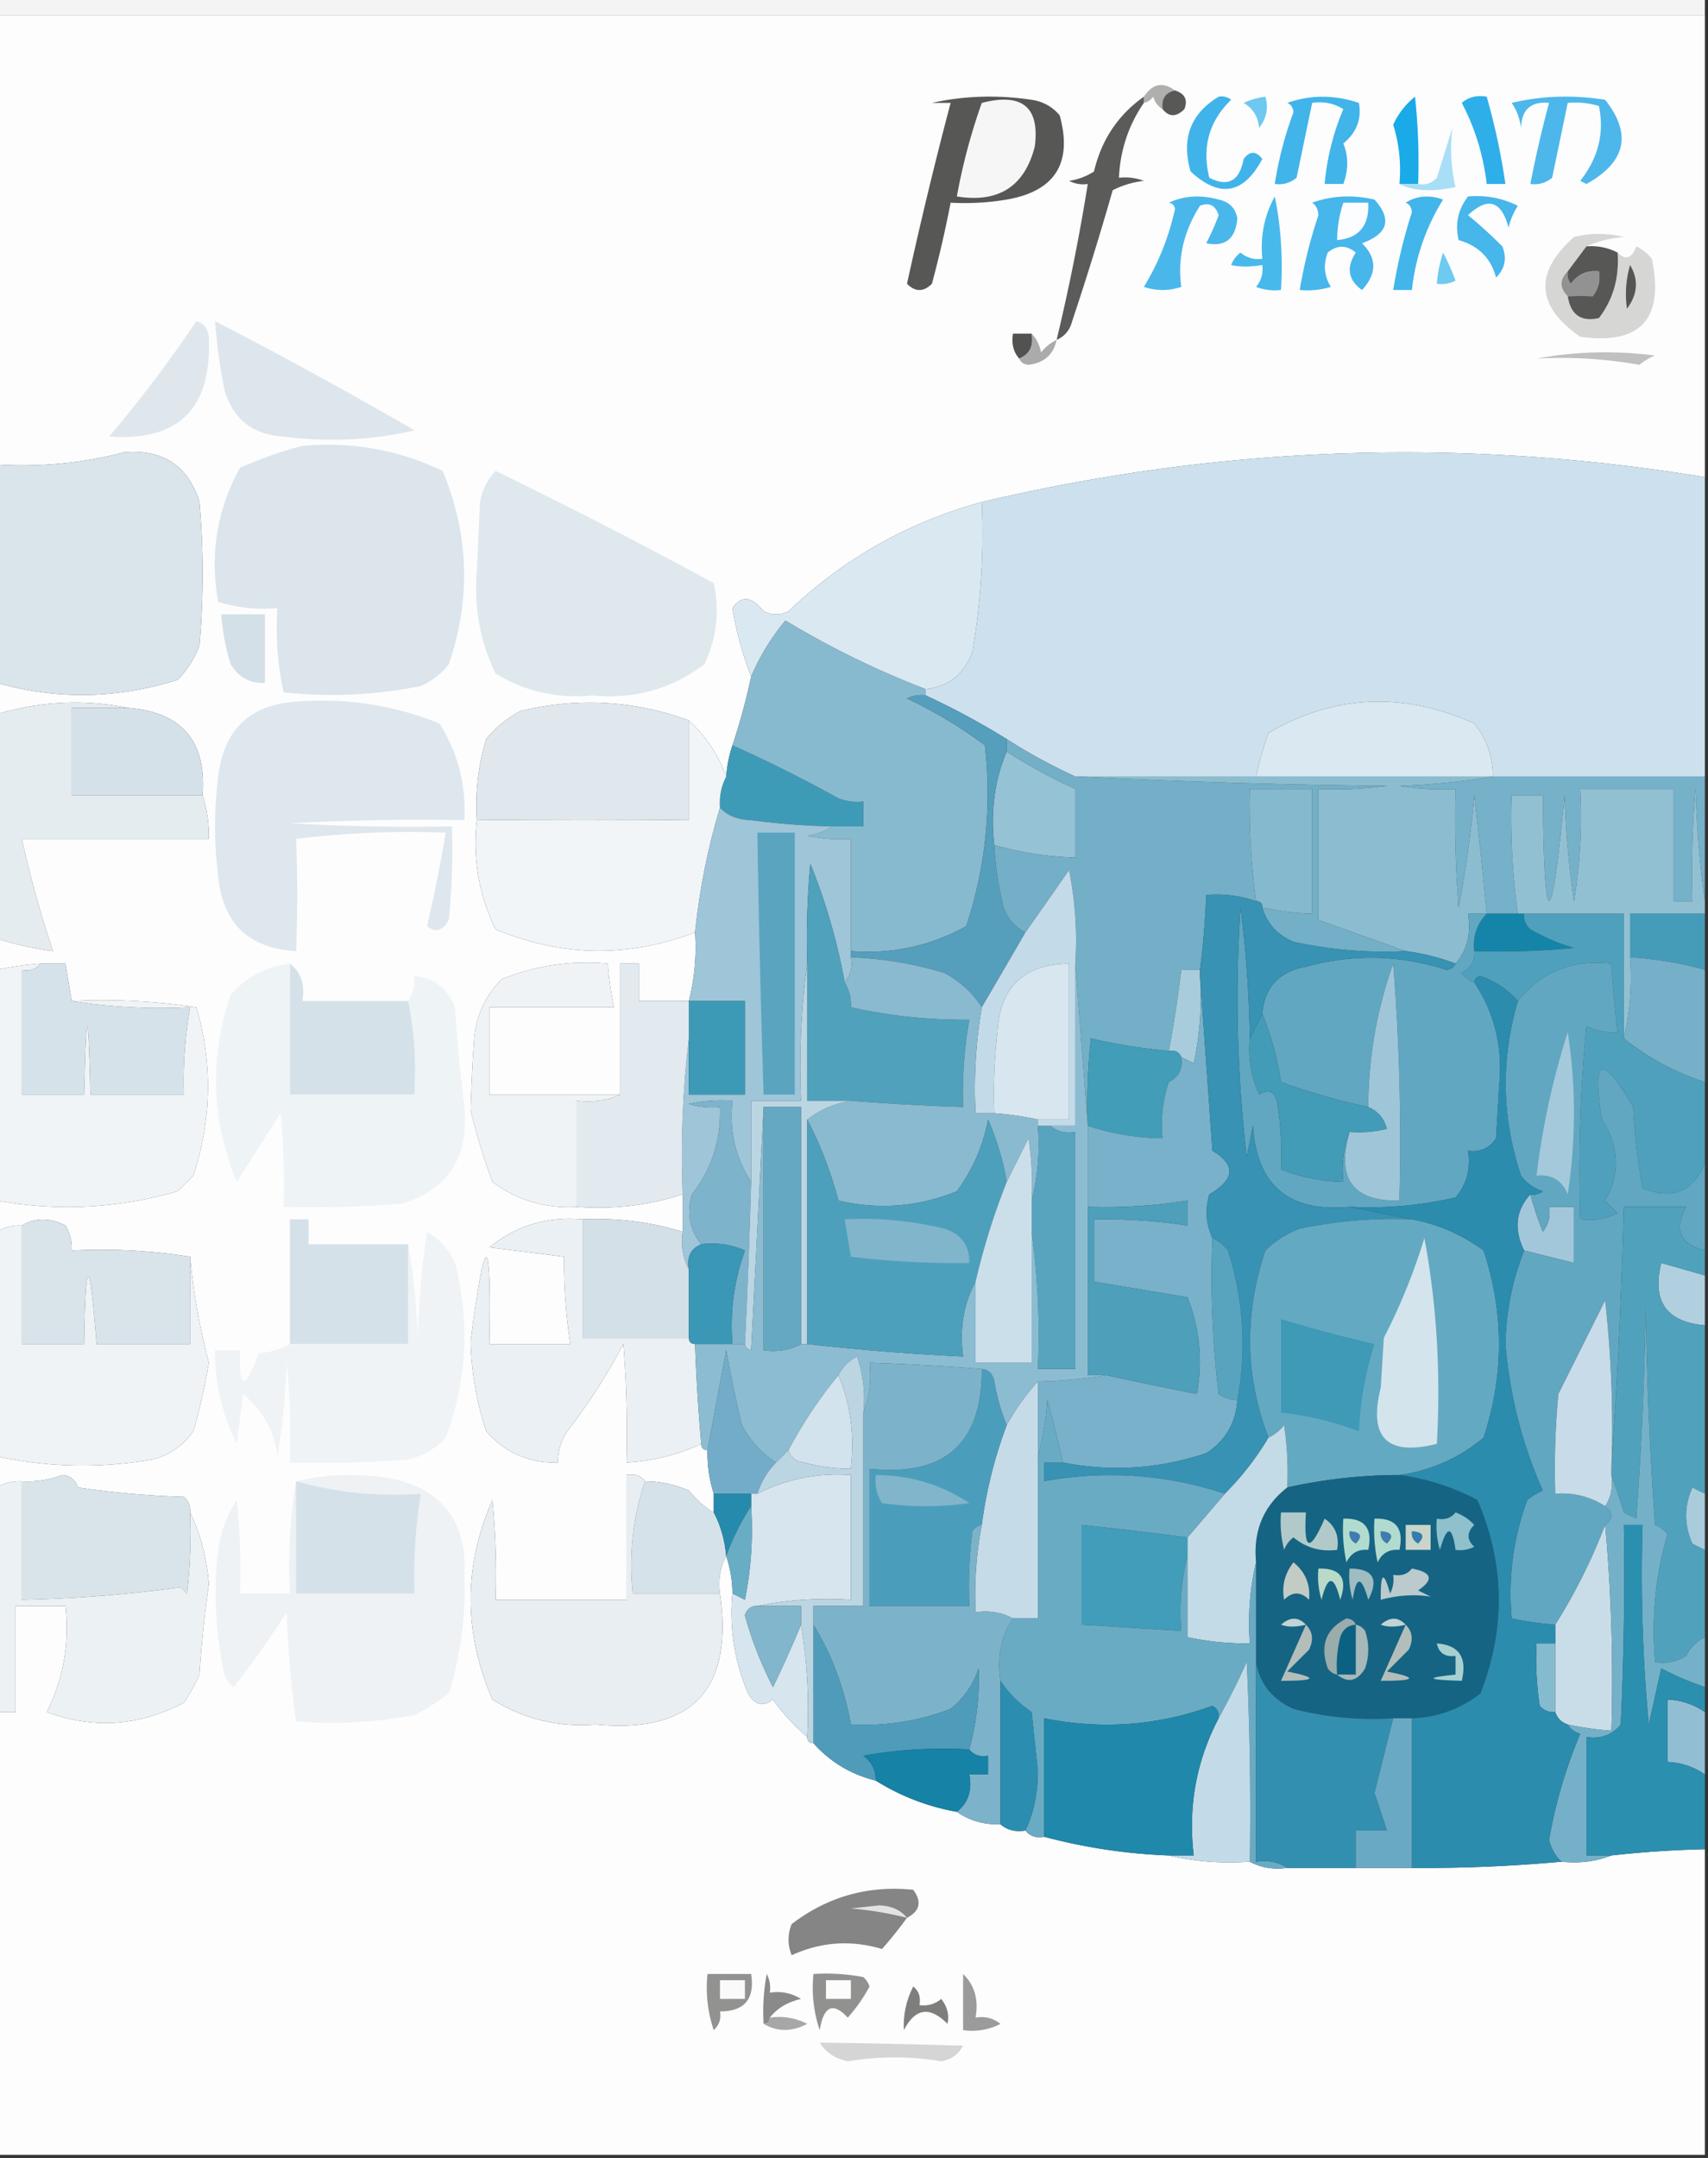 <svg xmlns="http://www.w3.org/2000/svg" width="274" height="346" style="shape-rendering:geometricPrecision;text-rendering:geometricPrecision;image-rendering:optimizeQuality;fill-rule:evenodd;clip-rule:evenodd"><rect width="100%" height="100%" fill="#333333" stroke="none"/><path style="opacity:1" fill="#f4f4f4" d="M-.5-.5h274v3H-.5v-3z"/><path style="opacity:1" fill="#fdfdfe" d="M-.5 2.5h274v74c-38.97-6.39-77.636-5.057-116 4-11.853 3.257-22.187 9.09-31 17.5-1.333.667-2.667.667-4 0-1.911-2.4-3.578-2.566-5-.5a54.502 54.502 0 0 0 3 11 102.904 102.904 0 0 1-3 11 20.69 20.69 0 0 0-1 5c-1.271-3.468-3.271-6.468-6-9-8.812-3.206-17.812-3.706-27-1.5a18.12 18.12 0 0 0-5.5 4.5 36.132 36.132 0 0 0-1.5 13c-.67 6.18.33 12.014 3 17.5 10.623 4.415 21.289 4.582 32 .5.256 3.769-.077 7.436-1 11h-8v-6h-3v21h-21v-14h20a51.648 51.648 0 0 1-1-7c-5.902-.538-11.569.295-17 2.5-2.849 2.866-4.349 6.366-4.5 10.5a260.782 260.782 0 0 0-.5 10.5 98.871 98.871 0 0 0 3.5 11.5c3.968 2.952 8.468 4.286 13.5 4 5.859.449 11.525-.217 17-2v6a46.93 46.93 0 0 0-16-2c-5.668-.503-10.668.997-15 4.5l12 1.5c-.063 4.703.27 9.37 1 14h-13c.351-18.39-.649-18.557-3-.5a49.693 49.693 0 0 0 2.5 14.5c3.065 3.449 6.898 5.116 11.5 5-.009-1.808.491-3.475 1.5-5a96.99 96.99 0 0 0 9-14c.5 6.325.666 12.658.5 19 4.227-.244 8.227-1.244 12-3 0 .667.333 1 1 1a21.435 21.435 0 0 0 1 7v3c-1.125-.563-2.459-1.73-4-3.5a17.758 17.758 0 0 0-7-1.5c-.709-.904-1.709-1.237-3-1v20h-21c.166-5.344 0-10.677-.5-16-4.659 10.618-4.659 21.285 0 32 5.03 3.132 10.53 4.466 16.5 4 15.522 1.477 22.189-5.523 20-21-.295-2.235.039-4.235 1-6a19.22 19.22 0 0 1 1 6c-.51 5.572.323 10.905 2.5 16 1.079 1.894 2.413 2.227 4 1a32.859 32.859 0 0 0 5.5 6c0 .667.333 1 1 1 2.666 3.004 5.999 5.004 10 6a36.345 36.345 0 0 0 13 5c2.015 1.424 4.348 2.09 7 2 1.068.934 2.401 1.268 4 1 .709.904 1.709 1.237 3 1a90.59 90.59 0 0 0 20 3c4.134.985 8.468 1.318 13 1 1.765.961 3.765 1.295 6 1h20c8.021.058 16.021-.276 24-1 2.885.306 5.552-.027 8-1 4.982-.553 9.982-.887 15-1v49H-.5v-71h3v-17h8c.663 6.044-.337 11.711-3 17 7.524 2.776 14.857 2.276 22-1.5a29.465 29.465 0 0 0 2.5-4.5c.307-4.857.807-9.69 1.5-14.5-.316-4.157-1.316-7.99-3-11.5.086-.996-.248-1.829-1-2.5-5.696-.17-11.362-.67-17-1.5-.387-1.22-1.22-1.887-2.5-2a15.892 15.892 0 0 1-6.5 1c-1.459-.067-2.792.266-4 1v-5c8.227 1.797 16.56 1.964 25 .5 2.696-.69 4.863-2.19 6.5-4.5a96.448 96.448 0 0 0 2.5-11c-1.489-5.702-2.489-11.369-3-17-6.145-.99-12.478-1.323-19-1a6.846 6.846 0 0 0-1-4c-2.473-1.297-4.807-1.297-7 0-1.459-.067-2.792.266-4 1v-5c9.824 1.755 19.49 1.255 29-1.5l2.5-2.5c2.967-8.978 3.133-17.978.5-27-6.634-.997-13.3-1.33-20-1l-1-6h-4a51.56 51.56 0 0 0-7 1v-5a54.073 54.073 0 0 0 9 2 179.095 179.095 0 0 1-5-18h30a21.445 21.445 0 0 0-1-7c.65-8.681-3.35-13.348-12-14-6.949-1.406-13.949-1.073-21 1v-5c9.66 2.725 19.328 2.558 29-.5a15.83 15.83 0 0 0 3.5-5.5c.667-7.667.667-15.333 0-23-1.806-5.787-5.806-8.454-12-8-6.631 1.745-13.465 2.412-20.5 2v-72z"/><path style="opacity:1" fill="#afafae" d="M188.5 14.5c-1.548.321-2.215 1.321-2 3-.722-.418-1.222-1.084-1.5-2-.383.556-.883.89-1.5 1v-1c1.379-2.097 3.045-2.43 5-1z"/><path style="opacity:1" fill="#585857" d="M188.5 14.5c1.585.502 2.085 1.502 1.5 3-1.292 1.291-2.458 1.291-3.5 0-.215-1.679.452-2.679 2-3z"/><path style="opacity:1" fill="#575756" d="M149.5 16.5c5.15-1.15 10.484-1.317 16-.5 1.829.273 3.329 1.107 4.5 2.5 2.096 7.647-.738 12.147-8.5 13.5a40.939 40.939 0 0 1-9 .5 184.12 184.12 0 0 1-3 13c-1.333 1.333-2.667 1.333-4 0a699.656 699.656 0 0 1 7-29h-3z"/><path style="opacity:1" fill="#2fafe9" d="M234.5 16.5c1.068-.934 2.401-1.268 4-1a105.818 105.818 0 0 1 3 14h-3c-.557-4.665-1.89-8.998-4-13z"/><path style="opacity:1" fill="#4db7eb" d="M242.5 16.5c4.816-1.15 9.816-1.316 15-.5 4.339 5.494 3.339 9.994-3 13.5l-1-.5c2.898-3.663 3.898-7.663 3-12a12.935 12.935 0 0 0-5-.5c-.829 3.986-1.663 7.986-2.5 12-1.011.837-2.178 1.17-3.5 1a184.12 184.12 0 0 1 3-13c-2.888-.28-4.388 1.053-4.5 4-.21-1.558-.71-2.892-1.5-4z"/><path style="opacity:1" fill="#f6f6f6" d="M157.5 16.5c6.486-1.665 9.319.668 8.5 7-1.636 6.4-5.802 9.067-12.5 8a95.79 95.79 0 0 1 4-15z"/><path style="opacity:1" fill="#1aaae7" d="M227.5 29.5h-3c.284-3.277-.049-6.443-1-9.5a12.135 12.135 0 0 1 3.5-4.5c.499 4.655.666 9.322.5 14z"/><path style="opacity:1" fill="#40b4ea" d="M195.5 15.5a2.427 2.427 0 0 1 2 .5c-3.546 3.452-4.713 7.618-3.5 12.5 3.008 1.532 4.842.532 5.5-3 1-1.333 2-1.333 3 0-3.008 5.635-6.841 6.302-11.5 2-1.526-5.261-.026-9.261 4.5-12z"/><path style="opacity:1" fill="#6ec8f0" d="M199.5 16.5a11.985 11.985 0 0 1 3.5-1c.52 1.789.187 3.456-1 5-.2-1.82-1.034-3.153-2.5-4z"/><path style="opacity:1" fill="#5b5b5a" d="M183.5 15.5v1c-2.453 3.562-3.787 7.562-4 12a8.435 8.435 0 0 1 4 .5 14.729 14.729 0 0 0-5 1.5 500.044 500.044 0 0 1-6.5 21c-.377 1.442-1.21 2.442-2.5 3a329.017 329.017 0 0 0 5-25 4.932 4.932 0 0 1-3-.5 10.255 10.255 0 0 0 4-1.5c1.191-5.066 3.857-9.066 8-12z"/><path style="opacity:1" fill="#41b4ea" d="M206.5 16.5c3.733-1.321 7.566-1.321 11.5 0 .458 2.596-.375 4.763-2.5 6.5.833 2.081.833 4.248 0 6.5h-3a39.693 39.693 0 0 1 3-12c-1.545-.952-3.212-1.285-5-1-.829 3.986-1.663 7.986-2.5 12-1.011.837-2.178 1.17-3.5 1a58.483 58.483 0 0 1 3-11.5c-.07-.765-.403-1.265-1-1.5z"/><path style="opacity:1" fill="#a9dff6" d="M224.5 29.5h3c1.175.219 2.175-.114 3-1l2.5-8a27.232 27.232 0 0 0 .5 9.5c-3.783.805-6.783.638-9-.5z"/><path style="opacity:1" fill="#4ab7eb" d="M187.5 32.5c2.466-1.134 5.133-1.3 8-.5 1.68.347 2.68 1.347 3 3-.285 3.301-1.952 4.635-5 4a37.151 37.151 0 0 0 2-4.5c-.535-1.601-1.535-2.101-3-1.5-2.611 4.099-3.611 8.432-3 13-2 .667-4 .667-6 0 2.329-3.805 3.996-7.972 5-12.5-.124-.607-.457-.94-1-1z"/><path style="opacity:1" fill="#47b6eb" d="M210.5 32.5c3.14-1.14 6.473-1.308 10-.5 2.841 3.159 2.174 5.492-2 7 2.401 2.38 2.401 4.88 0 7.5-2.229-1.6-2.562-3.6-1-6-1.506-1.247-3.006-1.247-4.5 0-.743 1.94-.576 3.774.5 5.5-1.634.493-3.301.66-5 .5a78.972 78.972 0 0 1 3-12c-.043-.916-.376-1.583-1-2z"/><path style="opacity:1" fill="#fbfdfe" d="M215.5 32.5h4c.176 3.692-1.491 5.692-5 6 .017-2.065.35-4.065 1-6z"/><path style="opacity:1" fill="#42b5ea" d="M225.5 32.5c1.788-1.122 3.788-1.29 6-.5a34.243 34.243 0 0 0-5 14.5h-3a86.042 86.042 0 0 1 3-12.5c-.07-.765-.403-1.265-1-1.5z"/><path style="opacity:1" fill="#46b6eb" d="M235.5 31.5c2.82-.253 5.486.247 8 1.5a11.339 11.339 0 0 0-1.5 3.5c-1.14-4.325-3.307-4.991-6.5-2a71.201 71.201 0 0 1 5.5 5c.774 1.903.44 3.57-1 5-.818-3.095-2.818-5.095-6-6-.609-2.565-.109-4.898 1.5-7z"/><path style="opacity:1" fill="#48b9eb" d="M204.5 31.5c.987 4.805 1.321 9.805 1 15a8.435 8.435 0 0 1-4-.5c.837-1.011 1.17-2.178 1-3.5-1.946.307-3.613.307-5 0a4.458 4.458 0 0 1 1.5-2c1.011.837 2.178 1.17 3.5 1-.345-3.615.322-6.948 2-10z"/><path style="opacity:1" fill="#6ecaf0" d="M231.5 40.5a36.287 36.287 0 0 1 2 4.5 4.932 4.932 0 0 1-3 .5 20.691 20.691 0 0 1 1-5z"/><path style="opacity:1" fill="#d6d6d5" d="m254.5 39.5-3 4c-1.333 1.333-1.333 2.667 0 4 .465 2.973 2.132 4.14 5 3.5 2.279-2.954 3.279-6.454 3-10.5 1.287 1.268 2.287.935 3-1a7.248 7.248 0 0 1 2.5 2c2 9.664-1.833 13.83-11.5 12.5-7.095-4.938-7.428-10.272-1-16a16.25 16.25 0 0 1 8 0c-2.208.19-4.208.69-6 1.5z"/><path style="opacity:1" fill="#929292" d="M251.5 43.5a2.429 2.429 0 0 0 .5 2c1.11-1.537 2.61-2.203 4.5-2 .262 1.478-.071 2.811-1 4a50.238 50.238 0 0 0-4 0c-1.333-1.333-1.333-2.667 0-4z"/><path style="opacity:1" fill="#555554" d="M261.5 42.5c1.395 2.347 1.228 4.68-.5 7a16.597 16.597 0 0 1 .5-7z"/><path style="opacity:1" fill="#575756" d="M254.5 39.5c1.792-.134 3.458.2 5 1 .279 4.046-.721 7.546-3 10.5-2.868.64-4.535-.527-5-3.5a50.238 50.238 0 0 1 4 0c.929-1.189 1.262-2.522 1-4-1.89-.203-3.39.463-4.5 2a2.429 2.429 0 0 1-.5-2l3-4z"/><path style="opacity:1" fill="#525251" d="M165.5 53.5c.343 1.983-.324 3.317-2 4-.934-1.068-1.268-2.401-1-4h3z"/><path style="opacity:1" fill="#ababab" d="M165.5 53.5c.768.763 1.268 1.763 1.5 3 .708-.88 1.542-1.547 2.5-2-.479 2.344-1.979 3.678-4.5 4-.765-.07-1.265-.403-1.5-1 1.676-.683 2.343-2.017 2-4z"/><path style="opacity:1" fill="silver" d="M246.5 57.5c6.153-1.153 12.486-1.32 19-.5a9.465 9.465 0 0 0-2.5 1.5 70.918 70.918 0 0 0-16.5-1z"/><path style="opacity:1" fill="#dfe7ed" d="M31.5 51.5c1.15.291 1.816 1.124 2 2.5.528 11.473-4.805 16.806-16 16a208.216 208.216 0 0 0 14-18.5z"/><path style="opacity:1" fill="#dde6ec" d="M34.5 51.5a750.737 750.737 0 0 1 32 17.5c-6.892 1.59-13.892 1.924-21 1-4.963-.302-8.13-2.802-9.5-7.5a93.554 93.554 0 0 1-1.5-11z"/><path style="opacity:1" fill="#cce1ed" d="M273.5 76.5v48h-34c-.003-3.175-1.003-6.008-3-8.5-11.385-5.134-22.385-4.634-33 1.5a54.86 54.86 0 0 0-2 7h-29a87.45 87.45 0 0 1-11-6 121.345 121.345 0 0 0-13-7v-1c3.738-.452 6.238-2.452 7.5-6a111.648 111.648 0 0 0 1.5-24c38.364-9.057 77.03-10.39 116-4z"/><path style="opacity:1" fill="#dae4eb" d="M-.5 109.5v-35c7.035.412 13.869-.255 20.5-2 6.194-.454 10.194 2.213 12 8 .667 7.667.667 15.333 0 23a15.83 15.83 0 0 1-3.5 5.5c-9.672 3.058-19.34 3.225-29 .5z"/><path style="opacity:1" fill="#dbe5eb" d="M48.5 71.5c7.913-.72 15.413.614 22.5 4 4.245 10.18 4.579 20.514 1 31a11.532 11.532 0 0 1-4.5 3.5 71.622 71.622 0 0 1-22 1c-.967-4.401-1.3-8.901-1-13.5-3.277.284-6.443-.05-9.5-1-1.366-7.633-.2-14.8 3.5-21.5 3.35-1.486 6.684-2.653 10-3.5z"/><path style="opacity:1" fill="#dae8f1" d="M157.5 80.5c.363 8.07-.137 16.07-1.5 24-1.262 3.548-3.762 5.548-7.5 6a141.989 141.989 0 0 1-22.5-11 35.787 35.787 0 0 0-5.5 9 54.502 54.502 0 0 1-3-11c1.422-2.066 3.089-1.9 5 .5 1.333.667 2.667.667 4 0 8.813-8.41 19.147-14.243 31-17.5z"/><path style="opacity:1" fill="#dfe8ed" d="M79.5 75.5a865.933 865.933 0 0 1 35 18c.984 4.433.484 8.766-1.5 13-5.259 3.984-11.259 5.651-18 5-5.616.542-10.783-.625-15.5-3.5-2.493-5.162-3.493-10.662-3-16.5l.5-11c.366-1.952 1.2-3.618 2.5-5z"/><path style="opacity:1" fill="#d4e0e8" d="M35.5 98.5h7v11c-2.403.107-4.236-.893-5.5-3a34.084 34.084 0 0 1-1.5-8z"/><path style="opacity:1" fill="#d5e1e9" d="M20.5 113.5c8.65.652 12.65 5.319 12 14h-21v-14h9z"/><path style="opacity:1" fill="#d9e8f1" d="M239.5 124.5h-38a54.86 54.86 0 0 1 2-7c10.615-6.134 21.615-6.634 33-1.5 1.997 2.492 2.997 5.325 3 8.5z"/><path style="opacity:1" fill="#dee7ed" d="M47.5 112.5c7.966-.633 15.633.534 23 3.5 2.964 4.686 4.297 9.853 4 15.5-9.34-.166-18.673 0-28 .5 8.66.5 17.327.666 26 .5.166 5.011 0 10.011-.5 15-.965 1.76-2.132 2.094-3.5 1a240.96 240.96 0 0 0 3-15 151.141 151.141 0 0 0-24 1c.244 5.884.244 11.884 0 18-7.607-.441-11.774-4.441-12.5-12a64.247 64.247 0 0 1 0-16c.911-7.518 5.078-11.518 12.5-12z"/><path style="opacity:1" fill="#e0e8ed" d="M110.5 115.5v16c-11.166-.1-22.5-.1-34 0-.29-4.436.21-8.77 1.5-13a18.12 18.12 0 0 1 5.5-4.5c9.188-2.206 18.188-1.706 27 1.5z"/><path style="opacity:1" fill="#3e9bb7" d="M117.5 119.5a220.444 220.444 0 0 1 17 8.5 8.43 8.43 0 0 0 4 .5v4h-5a113.902 113.902 0 0 1-13-1c-2.14-.056-3.806-.723-5-2-.134-1.792.199-3.458 1-5a20.69 20.69 0 0 1 1-5z"/><path style="opacity:1" fill="#95c2d5" d="M161.5 120.5a88.247 88.247 0 0 0 11 6v11a52.88 52.88 0 0 1-13-2c-.608-5.444.058-10.444 2-15z"/><path style="opacity:1" fill="#75b1c9" d="M239.5 124.5h34v20a159.141 159.141 0 0 1-1.5-18 162.597 162.597 0 0 0-.5 18h-3v-18h-15a81.883 81.883 0 0 1-1 18 146.655 146.655 0 0 1-1.5-17c-2.144 22.578-3.31 22.578-3.5 0h-5a111.911 111.911 0 0 0 1 19h-5a800.176 800.176 0 0 0-2-19 177.36 177.36 0 0 1-2.5 18c-.5-6.325-.666-12.658-.5-19a40.914 40.914 0 0 1-9-.5c5.184-.174 10.184-.674 15-1.5z"/><path style="opacity:1" fill="#f2f5f7" d="M110.5 115.5c2.729 2.532 4.729 5.532 6 9-.801 1.542-1.134 3.208-1 5-1.951 6.424-3.285 13.091-4 20-10.711 4.082-21.377 3.915-32-.5-2.67-5.486-3.67-11.32-3-17.5 11.5-.1 22.834-.1 34 0v-16z"/><path style="opacity:1" fill="#e5ecf0" d="M20.5 113.5h-9v14h21a21.445 21.445 0 0 1 1 7h-30a179.095 179.095 0 0 0 5 18 54.073 54.073 0 0 1-9-2v-36c7.051-2.073 14.051-2.406 21-1z"/><path style="opacity:1" fill="#88bacf" d="M148.5 110.5v1a4.934 4.934 0 0 0-3 .5 72.028 72.028 0 0 1 12.5 7.5c1.111 9.921.111 19.588-3 29-5.723 3.179-11.89 4.512-18.5 4v-18a24.935 24.935 0 0 1-7-.5c1.558-.21 2.891-.71 4-1.5h5v-4a8.43 8.43 0 0 1-4-.5 220.444 220.444 0 0 0-17-8.5 102.904 102.904 0 0 0 3-11 35.787 35.787 0 0 1 5.5-9 141.989 141.989 0 0 0 22.5 11z"/><path style="opacity:1" fill="#559ebc" d="M148.5 111.5a121.345 121.345 0 0 1 13 7v2c-1.942 4.556-2.608 9.556-2 15a52.016 52.016 0 0 0 1.5 10c.66 1.824 1.827 3.157 3.5 4a2117.87 2117.87 0 0 1-7 12c-1.477-2.307-3.477-4.14-6-5.5a58.886 58.886 0 0 0-15-2.5v-1c6.61.512 12.777-.821 18.5-4 3.111-9.412 4.111-19.079 3-29a72.028 72.028 0 0 0-12.5-7.5 4.934 4.934 0 0 1 3-.5z"/><path style="opacity:1" fill="#73afc7" d="M161.5 118.5a87.45 87.45 0 0 0 11 6c16.495.832 33.162 1.332 50 1.5a60.931 60.931 0 0 1-11 .5v21c4.691 1.67 9.358 3.337 14 5a67.63 67.63 0 0 1-18-1.5c-2.579-1.076-4.246-2.909-5-5.5 2.627.592 5.294.925 8 1v-20h-10c-.14 6.036.193 12.036 1 18-2.554-.888-5.221-1.221-8-1a128.323 128.323 0 0 1-1 12h-3a177.859 177.859 0 0 1-2 13 91.678 91.678 0 0 1-12.5-2 98.432 98.432 0 0 0-.5 14l-2-26a57.15 57.15 0 0 0-1-15c-2.356 3.4-4.689 6.733-7 10-1.673-.843-2.84-2.176-3.5-4a52.016 52.016 0 0 1-1.5-10 52.88 52.88 0 0 0 13 2v-11a88.247 88.247 0 0 1-11-6v-2z"/><path style="opacity:1" fill="#85b9ce" d="M202.5 145.5c0-.667-.333-1-1-1a114.269 114.269 0 0 1-1-18h10v20a41.541 41.541 0 0 1-8-1z"/><path style="opacity:1" fill="#9ec5d8" d="M115.5 129.5c1.194 1.277 2.86 1.944 5 2 4.318.582 8.651.915 13 1-1.109.79-2.442 1.29-4 1.5 2.31.497 4.643.663 7 .5v19c.268 1.599-.066 2.932-1 4a97.04 97.04 0 0 0-5.5-19 128.507 128.507 0 0 0-.5 16c-.992 7.148-1.325 14.481-1 22h-8v13c-2.535-3.855-3.535-8.188-3-13a24.935 24.935 0 0 0-7 .5 12.93 12.93 0 0 0 5 .5c.185 5.281-1.315 9.948-4.5 14-.867 3.021-.367 5.688 1.5 8-1.676.683-2.343 2.017-2 4-.961-1.765-1.295-3.765-1-6v-6c-.326-8.517.007-16.85 1-25v9h9v-15h-9c.923-3.564 1.256-7.231 1-11 .715-6.909 2.049-13.576 4-20z"/><path style="opacity:1" fill="#5aa4bf" d="M121.5 133.5h6v42h-5a2546.088 2546.088 0 0 1-1-42z"/><path style="opacity:1" fill="#8bbcd0" d="M172.5 124.5h67c-4.816.826-9.816 1.326-15 1.5 2.982.498 5.982.665 9 .5-.166 6.342 0 12.675.5 19a177.36 177.36 0 0 0 2.5-18 800.176 800.176 0 0 1 2 19h-3c.536 3.198-.131 5.865-2 8a35.15 35.15 0 0 0-8-2c-4.642-1.663-9.309-3.33-14-5v-21a60.931 60.931 0 0 0 11-.5 1237.634 1237.634 0 0 1-50-1.5z"/><path style="opacity:1" fill="#92c0d3" d="M273.5 144.5v2h-12v7c.318 4.532-.015 8.866-1 13v-20h-17a111.911 111.911 0 0 1-1-19h5c.19 22.578 1.356 22.578 3.5 0 .17 5.696.67 11.362 1.5 17a81.883 81.883 0 0 0 1-18h15v18h3c-.166-6.009.001-12.009.5-18 .172 6.181.672 12.181 1.5 18z"/><path style="opacity:1" fill="#1485a8" d="M238.5 146.5h6c-.086.996.248 1.829 1 2.5a32.5 32.5 0 0 0 7 3c-5.323.499-10.656.666-16 .5-.247-2.358.419-4.358 2-6z"/><path style="opacity:1" fill="#459cb8" d="M273.5 146.5v9a56.464 56.464 0 0 0-12-2v-7h12z"/><path style="opacity:1" fill="#c3dbe8" d="M172.5 154.5v26h-6v-1h5v-25c-7.264.098-11.098 3.764-11.5 11a84.902 84.902 0 0 0-.5 13h-3a77.772 77.772 0 0 1 1-17 2117.87 2117.87 0 0 0 7-12c2.311-3.267 4.644-6.6 7-10a57.15 57.15 0 0 1 1 15z"/><path style="opacity:1" fill="#d7e6ef" d="M166.5 179.5a51.569 51.569 0 0 0-7-1 84.902 84.902 0 0 1 .5-13c.402-7.236 4.236-10.902 11.5-11v25h-5z"/><path style="opacity:1" fill="#61a7c1" d="M200.5 166.5c-.289 3.149.211 6.149 1.5 9 1.716-1.052 2.716-.386 3 2 .498 3.317.665 6.65.5 10a28.789 28.789 0 0 0 10 2c-.306-2.885.027-5.552 1-8-2.161 7.498.506 11.165 8 11a362.008 362.008 0 0 0-1-38c-2.64 7.412-3.973 15.079-4 23a109.58 109.58 0 0 1-14-4 50.163 50.163 0 0 0-3-11c.37-4.208 2.704-6.708 7-7.5 7.55-2.071 15.05-1.905 22.5.5.765-.07 1.265-.403 1.5-1 1.869-2.135 2.536-4.802 2-8h3c-1.581 1.642-2.247 3.642-2 6 .14 1.624-.527 2.79-2 3.5.544.717 1.211 1.217 2 1.5 3.267 4.904 4.6 10.404 4 16.5l-.5 8.5c-1.049 1.607-2.549 2.273-4.5 2 .458 2.894-.209 5.394-2 7.5a61.522 61.522 0 0 1-17 1.5c-9.721.91-14.888-3.423-15.5-13l-1 5a220.04 220.04 0 0 1-1-40 188.261 188.261 0 0 1 1.5 21z"/><path style="opacity:1" fill="#76b0c8" d="M261.5 153.5c4.106.24 8.106.907 12 2v18a40.87 40.87 0 0 1-13-7c.985-4.134 1.318-8.468 1-13z"/><path style="opacity:1" fill="#a9ccdc" d="M192.5 155.5v1a49.87 49.87 0 0 1-1 14 43.836 43.836 0 0 0-2-1c-.342-.838-1.008-1.172-2-1 .827-4.307 1.493-8.64 2-13h3z"/><path style="opacity:1" fill="#d5e1e8" d="M46.5 154.5c1.808 1.418 2.475 3.418 2 6h17c.987 4.805 1.32 9.805 1 15h-20v-21z"/><path style="opacity:1" fill="#d6e2e9" d="M6.5 154.5h4l1 6c6.145.99 12.478 1.323 19 1a68.241 68.241 0 0 0-1 14h-15c-.333-14.667-.667-14.667-1 0h-10v-20c1.291.237 2.291-.096 3-1z"/><path style="opacity:1" fill="#4fa0bc" d="M244.5 146.5h16v20a40.87 40.87 0 0 0 13 7v13c-1.936 4.63-5.269 5.964-10 4a102.63 102.63 0 0 1-1.5-13c-5.022-8.643-6.688-7.976-5 2 2.786 4.295 2.953 8.628.5 13l2 2a9.86 9.86 0 0 1-6 1 241.046 241.046 0 0 1 1-31 9.108 9.108 0 0 0 5 1 185.422 185.422 0 0 1-1-11c-6.247-.704-11.247 1.296-15 6-1.589-1.806-3.589-3.139-6-4-.607.124-.94.457-1 1-.789-.283-1.456-.783-2-1.5 1.473-.71 2.14-1.876 2-3.5 5.344.166 10.677-.001 16-.5a32.5 32.5 0 0 1-7-3c-.752-.671-1.086-1.504-1-2.5z"/><path style="opacity:1" fill="#4fa1bc" d="M135.5 157.5c.734 1.208 1.067 2.541 1 4a83.626 83.626 0 0 0 19 2 68.206 68.206 0 0 0-1 14 407.946 407.946 0 0 1-18-1h-7v-22c-.166-5.344.001-10.677.5-16a97.04 97.04 0 0 1 5.5 19z"/><path style="opacity:1" fill="#3d9ab7" d="M110.5 160.5h9v15h-9v-15z"/><path style="opacity:1" fill="#419db8" d="M187.5 168.5c.992-.172 1.658.162 2 1 .278 1.846-.389 3.18-2 4a21.127 21.127 0 0 0-1 9 38.989 38.989 0 0 1-12-2 98.432 98.432 0 0 1 .5-14 91.678 91.678 0 0 0 12.5 2z"/><path style="opacity:1" fill="#429bb7" d="M202.5 162.5a50.163 50.163 0 0 1 3 11 109.58 109.58 0 0 0 14 4c1.526.605 2.526 1.771 3 3.5a18.453 18.453 0 0 1-6 .5c-.973 2.448-1.306 5.115-1 8a28.789 28.789 0 0 1-10-2 50.464 50.464 0 0 0-.5-10c-.284-2.386-1.284-3.052-3-2-1.289-2.851-1.789-5.851-1.5-9l2-4z"/><path style="opacity:1" fill="#eef3f5" d="M46.5 154.5v21h20c.32-5.195-.013-10.195-1-15 .734-1.208 1.067-2.541 1-4 3.142.299 5.309 1.966 6.5 5 .322 5.352.822 10.686 1.5 16 .757 8.022-2.577 13.188-10 15.5-6.325.5-12.658.666-19 .5.166-5.011 0-10.011-.5-15l-7 11c-4.096-9.837-4.43-19.837-1-30 2.553-2.859 5.72-4.526 9.5-5z"/><path style="opacity:1" fill="#eff3f6" d="M99.5 175.5c-2.107.968-4.44 1.302-7 1v17c-5.032.286-9.532-1.048-13.5-4a98.871 98.871 0 0 1-3.5-11.5c.089-3.344.255-6.844.5-10.5.151-4.134 1.651-7.634 4.5-10.5 5.431-2.205 11.098-3.038 17-2.5a51.648 51.648 0 0 0 1 7h-20v14h21z"/><path style="opacity:1" fill="#e2eaef" d="M110.5 160.5v6c-.993 8.15-1.326 16.483-1 25-5.475 1.783-11.141 2.449-17 2v-17c2.56.302 4.893-.032 7-1v-21h3v6h8z"/><path style="opacity:1" fill="#f1f4f6" d="M6.5 154.5c-.709.904-1.709 1.237-3 1v20h10c.333-14.667.667-14.667 1 0h15a68.241 68.241 0 0 1 1-14c-6.522.323-12.855-.01-19-1 6.7-.33 13.366.003 20 1 2.633 9.022 2.467 18.022-.5 27l-2.5 2.5c-9.51 2.755-19.176 3.255-29 1.5v-37a51.56 51.56 0 0 1 7-1z"/><path style="opacity:1" fill="#78b1c9" d="M192.5 156.5c.667 9.175 1.333 18.509 2 28 3.784 2.271 3.617 4.604-.5 7-.703 2.429-.537 4.762.5 7-.331 8.36.002 16.693 1 25a5.576 5.576 0 0 0 3 1c-.254 3.675-1.92 6.509-5 8.5-7.552 2.525-15.219 3.025-23 1.5a163.198 163.198 0 0 0-2.5-10c-.181 3.195-.681 6.195-1.5 9v-12a74.85 74.85 0 0 0 11-1 774.643 774.643 0 0 0 14.5 3c.957-5.357.457-10.524-1.5-15.5l-15-2.5v-10a89.41 89.41 0 0 1 15 1v-4a84.029 84.029 0 0 1-16 1v-13a38.989 38.989 0 0 0 12 2 21.127 21.127 0 0 1 1-9c1.611-.82 2.278-2.154 2-4 .65.304 1.317.637 2 1a49.87 49.87 0 0 0 1-14z"/><path style="opacity:1" fill="#8abacf" d="M136.5 153.5a58.886 58.886 0 0 1 15 2.5c2.523 1.36 4.523 3.193 6 5.5a77.772 77.772 0 0 0-1 17h3c2.361.174 4.694.507 7 1v1c.317 4.202-.017 8.202-1 12a50.464 50.464 0 0 0-.5-10l-3.5 7a43.205 43.205 0 0 0-3-10c-.801 4.245-2.468 8.078-5 11.5-6.159 2.512-12.492 3.012-19 1.5-1.224-4.616-2.891-8.949-5-13 2.008-1.583 4.341-2.583 7-3 5.991.466 11.991.799 18 1a68.206 68.206 0 0 1 1-14 83.626 83.626 0 0 1-19-2c.067-1.459-.266-2.792-1-4 .934-1.068 1.268-2.401 1-4z"/><path style="opacity:1" fill="#7eb3cc" d="M120.5 189.5c-.238 8.671-.572 17.338-1 26h-2c-.41-5.167.257-10.167 2-15a13.116 13.116 0 0 0-7-1c-1.867-2.312-2.367-4.979-1.5-8 3.185-4.052 4.685-8.719 4.5-14a12.93 12.93 0 0 1-5-.5 24.935 24.935 0 0 1 7-.5c-.535 4.812.465 9.145 3 13z"/><path style="opacity:1" fill="#9ec6d8" d="M216.5 181.5a18.453 18.453 0 0 0 6-.5c-.474-1.729-1.474-2.895-3-3.5.027-7.921 1.36-15.588 4-23a362.008 362.008 0 0 1 1 38c-7.494.165-10.161-3.502-8-11z"/><path style="opacity:1" fill="#3792b3" d="M201.5 144.5c.667 0 1 .333 1 1 .754 2.591 2.421 4.424 5 5.5a67.63 67.63 0 0 0 18 1.5 35.15 35.15 0 0 1 8 2c-.235.597-.735.93-1.5 1-7.45-2.405-14.95-2.571-22.5-.5-4.296.792-6.63 3.292-7 7.5l-2 4a188.261 188.261 0 0 0-1.5-21 220.04 220.04 0 0 0 1 40l1-5c.612 9.577 5.779 13.91 15.5 13l10 2a73.575 73.575 0 0 0-18 1.5 15.83 15.83 0 0 0-5.5 3.5c-3.426 10.194-3.26 20.194.5 30a45.728 45.728 0 0 1-7 9c-9.459-3.112-19.126-3.779-29-2v-3h3c7.781 1.525 15.448 1.025 23-1.5 3.08-1.991 4.746-4.825 5-8.5 1.491-8.11.991-16.11-1.5-24-.708-.881-1.542-1.547-2.5-2-1.037-2.238-1.203-4.571-.5-7 4.117-2.396 4.284-4.729.5-7-.667-9.491-1.333-18.825-2-28v-1c.521-3.981.854-7.981 1-12 2.779-.221 5.446.112 8 1z"/><path style="opacity:1" fill="#d8e3ea" d="M30.5 201.5v14h-15c-1.135-14.47-1.802-14.47-2 0h-10v-19c2.193-1.297 4.527-1.297 7 0a6.846 6.846 0 0 1 1 4c6.522-.323 12.855.01 19 1z"/><path style="opacity:1" fill="#64a9c2" d="M226.5 195.5a27.868 27.868 0 0 1 11.5 5c3.288 10.011 3.288 20.011 0 30-3.887 3.271-8.387 5.271-13.5 6-6.09.013-12.09.68-18 2a50.464 50.464 0 0 0-.5-10c-.708.881-1.542 1.547-2.5 2-3.76-9.806-3.926-19.806-.5-30a15.83 15.83 0 0 1 5.5-3.5 73.575 73.575 0 0 1 18-1.5z"/><path style="opacity:1" fill="#a2c7da" d="M245.5 191.5a54.237 54.237 0 0 0 2 6c.929-1.189 1.262-2.522 1-4h4v9l-8-2c-1.677-3.427-1.344-6.427 1-9z"/><path style="opacity:1" fill="#58a4be" d="M194.5 198.5c.958.453 1.792 1.119 2.5 2 2.491 7.89 2.991 15.89 1.5 24a5.576 5.576 0 0 1-3-1 157.135 157.135 0 0 1-1-25z"/><path style="opacity:1" fill="#61a7c1" d="M273.5 186.5v14c-4.016-1.033-5.016-3.366-3-7h-10a973.377 973.377 0 0 1-2 42 183.078 183.078 0 0 0-1-27l-7.5 15a128.507 128.507 0 0 0-.5 16c2.921-.217 5.587.449 8 2 1.333 1 1.333 2 0 3a89.72 89.72 0 0 1-8 16 51.569 51.569 0 0 1-7-1c-.581-6.561.252-12.895 2.5-19a9.454 9.454 0 0 1 2.5-1.5c-3.311-7.408-5.311-15.242-6-23.5.11-5.217 1.11-10.217 3-15l8 2v-9h-4c.262 1.478-.071 2.811-1 4a54.237 54.237 0 0 1-2-6 2.428 2.428 0 0 0 2-.5 6.978 6.978 0 0 1-3.5-2.5c-3.103-9.294-3.27-18.627-.5-28 3.753-4.704 8.753-6.704 15-6 .224 3.679.558 7.346 1 11a9.108 9.108 0 0 1-5-1 241.046 241.046 0 0 0-1 31 9.86 9.86 0 0 0 6-1l-2-2c2.453-4.372 2.286-8.705-.5-13-1.688-9.976-.022-10.643 5-2a102.63 102.63 0 0 0 1.5 13c4.731 1.964 8.064.63 10-4z"/><path style="opacity:1" fill="#a4c9da" d="M251.5 165.5c1.321 8.509 1.321 17.175 0 26-.921-2.256-2.588-3.256-5-3a123 123 0 0 1 5-23z"/><path style="opacity:1" fill="#d3e4ed" d="M228.5 198.5c1.977 10.616 2.644 21.616 2 33-7.995 2.005-10.995-.995-9-9l.5-8a95.103 95.103 0 0 0 6.5-16z"/><path style="opacity:1" fill="#d3e0e8" d="M93.5 195.5a46.93 46.93 0 0 1 16 2c-.295 2.235.039 4.235 1 6v11h-17v-19z"/><path style="opacity:1" fill="#d5e1e9" d="M65.5 199.5v16h-19v-20h3v4h16z"/><path style="opacity:1" fill="#bbd6e3" d="M129.5 154.5v22h7c-2.659.417-4.992 1.417-7 3v36h-1v-38h-6c-.667 12.84-1.333 25.84-2 39-.607-.124-.94-.457-1-1 .428-8.662.762-17.329 1-26v-13h8c-.325-7.519.008-14.852 1-22z"/><path style="opacity:1" fill="#b0d0df" d="M273.5 204.5v8c-6.189-.534-8.522-3.867-7-10l7 2z"/><path style="opacity:1" fill="#3a97b5" d="M112.5 199.5a13.116 13.116 0 0 1 7 1c-1.743 4.833-2.41 9.833-2 15h-6c-.667 0-1-.333-1-1v-11c-.343-1.983.324-3.317 2-4z"/><path style="opacity:1" fill="#50a1bc" d="M273.5 200.5v4l-7-2c-1.522 6.133.811 9.466 7 10v27a43.836 43.836 0 0 1-2-1c-1.333 3-1.333 6 0 9 .683.363 1.35.696 2 1v14c-1.312.645-2.312 1.645-3 3-1.545.952-3.212 1.285-5 1-.605-7.118.062-13.952 2-20.5a4.457 4.457 0 0 0-2-1.5 613.783 613.783 0 0 1-1.5-35 581.022 581.022 0 0 1-1.5 34l-2-1a168.522 168.522 0 0 0-2-6v-1a973.377 973.377 0 0 0 2-42h10c-2.016 3.634-1.016 5.967 3 7z"/><path style="opacity:1" fill="#4d9fba" d="M177.5 220.5h-3v-27a84.029 84.029 0 0 0 16-1v4a89.41 89.41 0 0 0-15-1v10l15 2.5c1.957 4.976 2.457 10.143 1.5 15.5a774.643 774.643 0 0 1-14.5-3z"/><path style="opacity:1" fill="#c7dce8" d="M258.5 235.5v1c.284 1.915-.049 3.581-1 5-2.413-1.551-5.079-2.217-8-2-.166-5.344.001-10.677.5-16l7.5-15a183.078 183.078 0 0 1 1 27z"/><path style="opacity:1" fill="#eff3f6" d="M3.5 196.5v19h10c.198-14.47.865-14.47 2 0h15v-14c.511 5.631 1.511 11.298 3 17a96.448 96.448 0 0 1-2.5 11c-1.637 2.31-3.804 3.81-6.5 4.5-8.44 1.464-16.773 1.297-25-.5v-36c1.208-.734 2.541-1.067 4-1z"/><path style="opacity:1" fill="#3e9ab6" d="M205.5 211.5a248.29 248.29 0 0 0 15 4 54.1 54.1 0 0 0-2.5 14 48.918 48.918 0 0 0-12.5-3v-15z"/><path style="opacity:1" fill="#eff3f6" d="M46.5 215.5h19v-16c.826 4.816 1.326 9.816 1.5 15a146.7 146.7 0 0 1 1.5-17 10.914 10.914 0 0 1 4.5 5c2.42 9.536 1.92 18.869-1.5 28-1.631 1.797-3.631 2.964-6 3.5-6.325.5-12.658.666-19 .5.166-5.344 0-10.677-.5-16a114.67 114.67 0 0 1-1.5 15c-.377-3.829-2.21-7.163-5.5-10l-1 8c-2.369-4.67-3.535-9.67-3.5-15h4c-.215 6.391.785 6.558 3 .5 1.882-.198 3.548-.698 5-1.5z"/><path style="opacity:1" fill="#eaf0f3" d="M93.5 195.5v19h17c0 .667.333 1 1 1 .187 5.345.52 10.678 1 16-3.773 1.756-7.773 2.756-12 3 .166-6.342 0-12.675-.5-19a96.99 96.99 0 0 1-9 14c-1.009 1.525-1.509 3.192-1.5 5-4.602.116-8.435-1.551-11.5-5a49.693 49.693 0 0 1-2.5-14.5c2.351-18.057 3.351-17.89 3 .5h13a82.698 82.698 0 0 1-1-14l-12-1.5c4.332-3.503 9.332-5.003 15-4.5z"/><path style="opacity:1" fill="#8cbcd1" d="m172.5 154.5 2 26v40h3a74.85 74.85 0 0 1-11 1c-1.887 2.08-3.554 4.414-5 7-.904-2.138-1.571-4.471-2-7-.247-1.213-.914-1.88-2-2a407.946 407.946 0 0 0-18-1c.306 2.885-.027 5.552-1 8a21.127 21.127 0 0 0-1-9c-1.355.688-2.355 1.688-3 3a71.12 71.12 0 0 0-8 12l-2 2c-2.307-1.477-4.14-3.477-5.5-6a222.15 222.15 0 0 1-2.5-12c-1.003 5.343-2.003 10.676-3 16-.667 0-1-.333-1-1a291.573 291.573 0 0 1-1-16h8c.06.543.393.876 1 1 .667-13.16 1.333-26.16 2-39v39c2.235.295 4.235-.039 6-1h1c8.165.92 16.498 1.587 25 2-.589-4.471.077-8.471 2-12v13h9v-21c.992 7.148 1.325 14.481 1 22h6v-38c-1.599.268-2.932-.066-4-1h4v-26z"/><path style="opacity:1" fill="#4da0bc" d="M129.5 179.5c2.109 4.051 3.776 8.384 5 13 6.508 1.512 12.841 1.012 19-1.5 2.532-3.422 4.199-7.255 5-11.5a43.205 43.205 0 0 1 3 10 111.06 111.06 0 0 0-5 16c-1.923 3.529-2.589 7.529-2 12a393.987 393.987 0 0 1-25-2v-36z"/><path style="opacity:1" fill="#65a8c2" d="M122.5 177.5h6v38c-1.765.961-3.765 1.295-6 1v-39z"/><path style="opacity:1" fill="#58a4bf" d="M166.5 180.5h2c1.068.934 2.401 1.268 4 1v38h-6c.325-7.519-.008-14.852-1-22v-5c.983-3.798 1.317-7.798 1-12z"/><path style="opacity:1" fill="#81b5cc" d="M135.5 195.5a55.824 55.824 0 0 1 16 1.5c2.715.875 4.048 2.708 4 5.5-6.363.093-12.696-.24-19-1l-1-6z"/><path style="opacity:1" fill="#cbdfeb" d="M165.5 192.5v26h-9v-13a111.06 111.06 0 0 1 5-16l3.5-7c.498 3.317.665 6.65.5 10z"/><path style="opacity:1" fill="#d2e3ed" d="M134.5 220.5c1.942 4.556 2.608 9.556 2 15a29.2 29.2 0 0 1-7.5-1c-1.376-.184-2.209-.851-2.5-2a71.12 71.12 0 0 1 8-12z"/><path style="opacity:1" fill="#73acc8" d="M124.5 234.5c-1.39 1.399-2.39 3.066-3 5h-7a21.435 21.435 0 0 1-1-7c.997-5.324 1.997-10.657 3-16a222.15 222.15 0 0 0 2.5 12c1.36 2.523 3.193 4.523 5.5 6z"/><path style="opacity:1" fill="#c5dbe8" d="M166.5 221.5v38h-4c-1.765-.961-3.765-1.295-6-1a59.567 59.567 0 0 1 1-14 71.498 71.498 0 0 1 4-16c1.446-2.586 3.113-4.92 5-7z"/><path style="opacity:1" fill="#d6e5ee" d="M121.5 257.5c-.997-.03-1.664.47-2 1.5a59.76 59.76 0 0 0 4.5 11.5 187.64 187.64 0 0 0 4.5-10c.99 5.81 1.323 11.81 1 18a32.859 32.859 0 0 1-5.5-6c-1.587 1.227-2.921.894-4-1-2.177-5.095-3.01-10.428-2.5-16 .65.304 1.317.637 2 1a57.15 57.15 0 0 0 1-15v-2h1c4.681-2.38 9.681-3.38 15-3v20c-5.195-.321-10.195.013-15 1z"/><path style="opacity:1" fill="#bbd5e3" d="M138.5 226.5v31h-8v22c-.667 0-1-.333-1-1 .323-6.19-.01-12.19-1-18v-3h-7c4.805-.987 9.805-1.321 15-1v-20c-5.319-.38-10.319.62-15 3 .61-1.934 1.61-3.601 3-5l2-2c.291 1.149 1.124 1.816 2.5 2a29.2 29.2 0 0 0 7.5 1c.608-5.444-.058-10.444-2-15 .645-1.312 1.645-2.312 3-3a21.127 21.127 0 0 1 1 9z"/><path style="opacity:1" fill="#156483" d="M224.5 236.5c4.301.561 8.467 1.894 12.5 4 4.395 10.212 4.562 20.546.5 31-3.227 2.52-6.893 3.854-11 4h-3a51.29 51.29 0 0 1-16-1.5c-3.392-1.542-5.392-4.042-6-7.5v-16c-.481-5.023 1.186-9.023 5-12a83.146 83.146 0 0 1 18-2z"/><path style="opacity:1" fill="#d6e2e9" d="M103.5 237.5c2.427.023 4.76.523 7 1.5 1.541 1.77 2.875 2.937 4 3.5 1.112 2.099 1.779 4.433 2 7-.961 1.765-1.295 3.765-1 6h-14c-.62-6.426.047-12.426 2-18z"/><path style="opacity:1" fill="#268aac" d="M114.5 239.5h6v2a38.923 38.923 0 0 0-4 8c-.221-2.567-.888-4.901-2-7v-3z"/><path style="opacity:1" fill="#a9ccdc" d="M273.5 239.5v9a43.836 43.836 0 0 1-2-1c-1.333-3-1.333-6 0-9 .683.363 1.35.696 2 1z"/><path style="opacity:1" fill="#c3dae7" d="M206.5 238.5c-3.814 2.977-5.481 6.977-5 12-.985 4.134-1.318 8.468-1 13a44.866 44.866 0 0 1-10-1v-16l6-7a45.728 45.728 0 0 0 7-9c.958-.453 1.792-1.119 2.5-2 .498 3.317.665 6.65.5 10z"/><path style="opacity:1" fill="#d9e4ea" d="M30.5 242.5a84.94 84.94 0 0 1-.5 13l-1-1a218.483 218.483 0 0 1-25.5 2v-19c2.234.12 4.401-.213 6.5-1 1.28.113 2.113.78 2.5 2 5.638.83 11.304 1.33 17 1.5.752.671 1.086 1.504 1 2.5z"/><path style="opacity:1" fill="#4b9ebb" d="M157.5 219.5c1.086.12 1.753.787 2 2 .429 2.529 1.096 4.862 2 7a71.498 71.498 0 0 0-4 16c-.617.111-1.117.444-1.5 1a72.367 72.367 0 0 0-.5 12h-16v-22c12.056 1.27 18.056-4.063 18-16z"/><path style="opacity:1" fill="#80b5cb" d="M140.5 236.5c5.491.021 10.491 1.521 15 4.5a49.226 49.226 0 0 1-14 0c-.88-1.356-1.214-2.856-1-4.5z"/><path style="opacity:1" fill="#b2dbcf" d="M215.5 243.5c3.41-.116 4.744 1.55 4 5-1.624-.14-2.79.527-3.5 2a24.935 24.935 0 0 1-.5-7zM220.5 243.5c3.41-.116 4.744 1.55 4 5-1.624-.14-2.79.527-3.5 2a24.935 24.935 0 0 1-.5-7z"/><path style="opacity:1" fill="#c9d5c8" d="M225.5 244.5h4v4h-4v-4z"/><path style="opacity:1" fill="#8ec1cb" d="M233.5 242.5a7.47 7.47 0 0 1 3 2c-1.211 1.22-1.211 2.387 0 3.5a4.934 4.934 0 0 1-3 .5c-.553-3.956-1.386-3.956-2.5 0a12.93 12.93 0 0 1-.5-5c1.291.237 2.291-.096 3-1z"/><path style="opacity:1" fill="#b1cac9" d="M205.5 242.5h4c-.395 6.161.605 6.494 3 1 1.717 1.168 2.384 2.835 2 5-2.644.34-4.977-.327-7-2a4.457 4.457 0 0 0-1.5 2 18.453 18.453 0 0 1-.5-6z"/><path style="opacity:1" fill="#3f7daf" d="M216.5 245.5c1.837.139 2.17.806 1 2-.798-.457-1.131-1.124-1-2zM221.5 245.5c1.837.139 2.17.806 1 2-.798-.457-1.131-1.124-1-2z"/><path style="opacity:1" fill="#317daf" d="M226.5 245.5c1.837.139 2.17.806 1 2-.798-.457-1.131-1.124-1-2z"/><path style="opacity:1" fill="#419db9" d="M190.5 246.5v3c-.983 3.798-1.317 7.798-1 12l-16-1v-16a589.934 589.934 0 0 1 17 2z"/><path style="opacity:1" fill="#69adc5" d="M120.5 241.5a57.15 57.15 0 0 1-1 15 43.836 43.836 0 0 0-2-1 19.22 19.22 0 0 0-1-6 38.923 38.923 0 0 1 4-8z"/><path style="opacity:1" fill="#c9dde9" d="M257.5 244.5c.995 10.821 1.328 21.821 1 33a51.569 51.569 0 0 1-7-1c-1-.333-1.667-1-2-2v-14a89.72 89.72 0 0 0 8-16z"/><path style="opacity:1" fill="#c2ccc5" d="M207.5 250.5c1.904 1.544 2.738 3.544 2.5 6-1.333-1.333-2.667-1.333-4 0-.409-2.195.091-4.195 1.5-6z"/><path style="opacity:1" fill="#b9d9c9" d="M211.5 251.5c3.571-.092 4.738 1.574 3.5 5-1-4-2-4-3 0a12.93 12.93 0 0 1-.5-5z"/><path style="opacity:1" fill="#bacacd" d="M226.5 251.5c3.231.598 3.564 1.764 1 3.5l2 1c-2.561-.401-5.228-.235-8 .5-.043-4.393.457-4.726 1.5-1a4.934 4.934 0 0 0 .5-3c1.291.237 2.291-.096 3-1z"/><path style="opacity:1" fill="#9fbcc0" d="M216.5 251.5c3.752.001 4.752 1.667 3 5-1.098-3.861-1.931-3.861-2.5 0a12.93 12.93 0 0 1-.5-5z"/><path style="opacity:1" fill="#eef2f5" d="M47.5 237.5c4.816-1.15 9.816-1.316 15-.5 8.545 1.704 12.545 7.037 12 16 .25 6.141-.584 12.308-2.5 18.5a32.787 32.787 0 0 1-5.5 3.5 71.59 71.59 0 0 1-19 1 162.666 162.666 0 0 1-1.5-17.5 159.704 159.704 0 0 1-8.5 12 4.451 4.451 0 0 1-1.5-2 60.693 60.693 0 0 1-1-20c.417-2.922 1.417-5.589 3-8 .5 4.989.666 9.989.5 15h8c-.323-6.19.01-12.19 1-18z"/><path style="opacity:1" fill="#d5e1e9" d="M47.5 237.5c6.456 1.827 13.123 2.494 20 2a84.02 84.02 0 0 0-1 16h-19v-18z"/><path style="opacity:1" fill="#74b1c8" d="M273.5 262.5v8a46.877 46.877 0 0 1-7-3l-2 9a256.827 256.827 0 0 1-1-32h-3c.167 10.672 0 21.339-.5 32-1.401 1.692-3.234 2.359-5.5 2v19h4c-2.448.973-5.115 1.306-8 1-.972-.899-1.638-2.066-2-3.5a78.232 78.232 0 0 1 5-17c-.916-.278-1.582-.778-2-1.5 2.306.493 4.639.826 7 1 .328-11.179-.005-22.179-1-33 1.333-1 1.333-2 0-3 .951-1.419 1.284-3.085 1-5a168.522 168.522 0 0 1 2 6l2 1a581.022 581.022 0 0 0 1.5-34 613.783 613.783 0 0 0 1.5 35 4.457 4.457 0 0 1 2 1.5c-1.938 6.548-2.605 13.382-2 20.5 1.788.285 3.455-.048 5-1 .688-1.355 1.688-2.355 3-3z"/><path style="opacity:1" fill="#e8eef2" d="M103.5 237.5c-1.953 5.574-2.62 11.574-2 18h14c2.189 15.477-4.478 22.477-20 21-5.97.466-11.47-.868-16.5-4-4.659-10.715-4.659-21.382 0-32 .5 5.323.666 10.656.5 16h21v-20c1.291-.237 2.291.096 3 1z"/><path style="opacity:1" fill="#7cb3ca" d="M157.5 219.5c.056 11.937-5.944 17.27-18 16v22h16a72.367 72.367 0 0 1 .5-12c.383-.556.883-.889 1.5-1a59.567 59.567 0 0 0-1 14c2.235-.295 4.235.039 6 1-1.902 2.837-2.569 6.171-2 10v23c-2.652.09-4.985-.576-7-2 1.808-1.418 2.475-3.418 2-6h3v-3c-1.291.237-2.291-.096-3-1a43.476 43.476 0 0 0 1.5-13c-.896 2.64-2.396 4.807-4.5 6.5a38.69 38.69 0 0 1-16 2.5c-1.046-5.819-3.046-11.152-6-16v-3h8v-31c.973-2.448 1.306-5.115 1-8 6.009.201 12.009.534 18 1z"/><path style="opacity:1" fill="#ecf1f4" d="M3.5 237.5v19c8.59-.173 17.09-.839 25.5-2l1 1a84.94 84.94 0 0 0 .5-13c1.684 3.51 2.684 7.343 3 11.5a182.637 182.637 0 0 0-1.5 14.5 29.465 29.465 0 0 1-2.5 4.5c-7.143 3.776-14.476 4.276-22 1.5 2.663-5.289 3.663-10.956 3-17h-8v17h-3v-36c1.208-.734 2.541-1.067 4-1z"/><path style="opacity:1" fill="#82b6cc" d="M121.5 257.5h7v3a187.64 187.64 0 0 1-4.5 10 59.76 59.76 0 0 1-4.5-11.5c.336-1.03 1.003-1.53 2-1.5z"/><path style="opacity:1" fill="#c0d3d5" d="M209.5 260.5c-1.609.406-2.943.406-4 0 1.458-1.282 2.792-1.282 4 0zM225.5 260.5c-1.609.406-2.943.406-4 0 1.458-1.282 2.792-1.282 4 0z"/><path style="opacity:1" fill="#6aabc4" d="M170.5 234.5h-3v3c9.874-1.779 19.541-1.112 29 2l-6 7a589.934 589.934 0 0 0-17-2v16l16 1c-.317-4.202.017-8.202 1-12v13a44.866 44.866 0 0 0 10 1c-.318-4.532.015-8.866 1-13v48c1.915-.284 3.581.049 5 1-2.235.295-4.235-.039-6-1 .167-10.672 0-21.339-.5-32a125.802 125.802 0 0 1-4.5 9c.131-.876-.202-1.543-1-2-8.769 3.194-17.769 3.861-27 2v19c-1.291.237-2.291-.096-3-1 1.318-2.758 1.985-5.924 2-9.5l-1-9.5c-2.049-1.382-3.715-3.048-5-5-.569-3.829.098-7.163 2-10h4v-26c.819-2.805 1.319-5.805 1.5-9a163.198 163.198 0 0 1 2.5 10z"/><path style="opacity:1" fill="#0c6182" d="M217.5 260.5v8h-3a18.453 18.453 0 0 1 .5-6c.417-1.256 1.25-1.923 2.5-2z"/><path style="opacity:1" fill="#9aacac" d="M217.5 260.5c-1.25.077-2.083.744-2.5 2a18.453 18.453 0 0 0-.5 6c-.617-.111-1.117-.444-1.5-1-1.297-3.675-.297-6.342 3-8 .765.07 1.265.403 1.5 1z"/><path style="opacity:1" fill="#b3beba" d="M209.5 260.5c1.098 1.101 1.265 2.434.5 4l-3.5 3.5c5.041 1.008 4.708 1.508-1 1.5l4-9zM225.5 260.5c1.098 1.101 1.265 2.434.5 4l-3.5 3.5c5.041 1.008 4.708 1.508-1 1.5l4-9z"/><path style="opacity:1" fill="#a8d0d1" d="M230.5 263.5c3.568.259 4.901 2.259 4 6-5.667-.164-6-.497-1-1v-3c-1.679.215-2.679-.452-3-2z"/><path style="opacity:1" fill="#a6b8b8" d="M217.5 260.5c.617.111 1.117.444 1.5 1 .667 2 .667 4 0 6-1.27 2.078-2.77 2.412-4.5 1h3v-8z"/><path style="opacity:1" fill="#c3dbe8" d="M200.5 298.5c-4.532.318-8.866-.015-13-1h4c-.925-7.821.408-15.154 4-22a125.802 125.802 0 0 0 4.5-9c.5 10.661.667 21.328.5 32z"/><path style="opacity:1" fill="#85bbcf" d="M249.5 263.5v11c-.996.086-1.829-.248-2.5-1a50.464 50.464 0 0 1-.5-10h3z"/><path style="opacity:1" fill="#2b8eb0" d="M160.5 269.5c1.285 1.952 2.951 3.618 5 5l1 9.5c-.015 3.576-.682 6.742-2 9.5-1.599.268-2.932-.066-4-1v-23z"/><path style="opacity:1" fill="#4f9cba" d="M130.5 260.5c2.954 4.848 4.954 10.181 6 16a38.69 38.69 0 0 0 16-2.5c2.104-1.693 3.604-3.86 4.5-6.5a43.476 43.476 0 0 1-1.5 13 73.133 73.133 0 0 0-17 1c1.353 1.024 2.02 2.357 2 4-4.001-.996-7.334-2.996-10-6v-19z"/><path style="opacity:1" fill="#92bed4" d="M273.5 274.5v10c-1.797-1.23-3.797-1.896-6-2v-10c2.203.104 4.203.77 6 2z"/><path style="opacity:1" fill="#2b8fb0" d="M273.5 270.5v4c-1.797-1.23-3.797-1.896-6-2v10c2.203.104 4.203.77 6 2v12c-5.018.113-10.018.447-15 1h-4v-19c2.266.359 4.099-.308 5.5-2 .5-10.661.667-21.328.5-32h3a256.827 256.827 0 0 0 1 32l2-9a46.877 46.877 0 0 0 7 3z"/><path style="opacity:1" fill="#338fb0" d="M201.5 266.5c.608 3.458 2.608 5.958 6 7.5a51.29 51.29 0 0 0 16 1.5c-.995 3.966-1.995 7.966-3 12a272.002 272.002 0 0 1 2 6h-5v6h-11c-1.419-.951-3.085-1.284-5-1v-32z"/><path style="opacity:1" fill="#1582a6" d="M155.5 280.5c.709.904 1.709 1.237 3 1v3h-3c.475 2.582-.192 4.582-2 6a36.345 36.345 0 0 1-13-5c.02-1.643-.647-2.976-2-4a73.133 73.133 0 0 1 17-1z"/><path style="opacity:1" fill="#2b8cae" d="M236.5 157.5c.06-.543.393-.876 1-1 2.411.861 4.411 2.194 6 4-2.77 9.373-2.603 18.706.5 28a6.978 6.978 0 0 0 3.5 2.5 2.428 2.428 0 0 1-2 .5c-2.344 2.573-2.677 5.573-1 9-1.89 4.783-2.89 9.783-3 15 .689 8.258 2.689 16.092 6 23.5a9.454 9.454 0 0 0-2.5 1.5c-2.248 6.105-3.081 12.439-2.5 19 2.306.493 4.639.826 7 1v3h-3c-.165 3.35.002 6.683.5 10 .671.752 1.504 1.086 2.5 1 .333 1 1 1.667 2 2 .418.722 1.084 1.222 2 1.5a78.232 78.232 0 0 0-5 17c.362 1.434 1.028 2.601 2 3.5a245.761 245.761 0 0 1-24 1v-24c4.107-.146 7.773-1.48 11-4 4.062-10.454 3.895-20.788-.5-31-4.033-2.106-8.199-3.439-12.5-4 5.113-.729 9.613-2.729 13.5-6 3.288-9.989 3.288-19.989 0-30a27.868 27.868 0 0 0-11.5-5l-10-2a61.522 61.522 0 0 0 17-1.5c1.791-2.106 2.458-4.606 2-7.5 1.951.273 3.451-.393 4.5-2l.5-8.5c.6-6.096-.733-11.596-4-16.5z"/><path style="opacity:1" fill="#2088ab" d="M195.5 275.5c-3.592 6.846-4.925 14.179-4 22h-4a90.59 90.59 0 0 1-20-3v-19c9.231 1.861 18.231 1.194 27-2 .798.457 1.131 1.124 1 2z"/><path style="opacity:1" fill="#69a9c4" d="M223.5 275.5h3v24h-9v-6h5a272.002 272.002 0 0 0-2-6c1.005-4.034 2.005-8.034 3-12z"/><path style="opacity:1" fill="#848584" d="M145.5 307.5a69.544 69.544 0 0 1-4 5c-4.976-1.485-9.809-1.152-14.5 1-.667-1.667-.667-3.333 0-5 5.769-4.401 12.269-6.234 19.5-5.5 1.416 1.915 1.082 3.415-1 4.5z"/><path style="opacity:1" fill="#e2e2e2" d="M145.5 307.5a55.146 55.146 0 0 0-9-1.5l4.5-.5c1.986.069 3.486.735 4.5 2z"/><path style="opacity:1" fill="#929291" d="M113.5 316.5h7c.613 4.012-1.054 6.012-5 6 .219 1.175-.114 2.175-1 3a21.127 21.127 0 0 1-1-9z"/><path style="opacity:1" fill="#9b9b9b" d="M154.5 316.5c1.844 1.779 2.51 4.112 2 7 1.478-.262 2.811.071 4 1a9.86 9.86 0 0 1-6 1v-9z"/><path style="opacity:1" fill="#fafafa" d="M115.5 317.5h4v3h-4v-3z"/><path style="opacity:1" fill="#919190" d="M130.5 316.5a32.462 32.462 0 0 1 8 .5c.457.414.791.914 1 1.5a26.091 26.091 0 0 1-3.5 5c-2.359-2.538-3.859-1.871-4.5 2a21.127 21.127 0 0 1-1-9z"/><path style="opacity:1" fill="#fcfcfc" d="M132.5 317.5h4v3h-4v-3z"/><path style="opacity:1" fill="#8a8a8a" d="M123.5 323.5c0 .667-.333 1-1 1a32.462 32.462 0 0 1 .5-8c.483.948.649 1.948.5 3 1.788-.285 3.455.048 5 1-2.155.501-3.822 1.501-5 3z"/><path style="opacity:1" fill="#7e7e7d" d="M146.5 318.5c.904.709 1.237 1.709 1 3 1.322.17 2.489-.163 3.5-1 .982 1.259 1.315 2.592 1 4-2.84-2.871-5.174-2.537-7 1-.135-2.422.365-4.755 1.5-7z"/><path style="opacity:1" fill="#a7a7a7" d="M123.5 323.5a9.86 9.86 0 0 1 6 1c-2.473 1.297-4.807 1.297-7 0 .667 0 1-.333 1-1z"/><path style="opacity:1" fill="#d5d5d5" d="M131.5 327.5c7.646.108 15.313.275 23 .5-.726 1.397-1.893 2.231-3.5 2.5-4.92-.825-9.92-.825-15 0-2.026-.415-3.526-1.415-4.5-3z"/></svg>